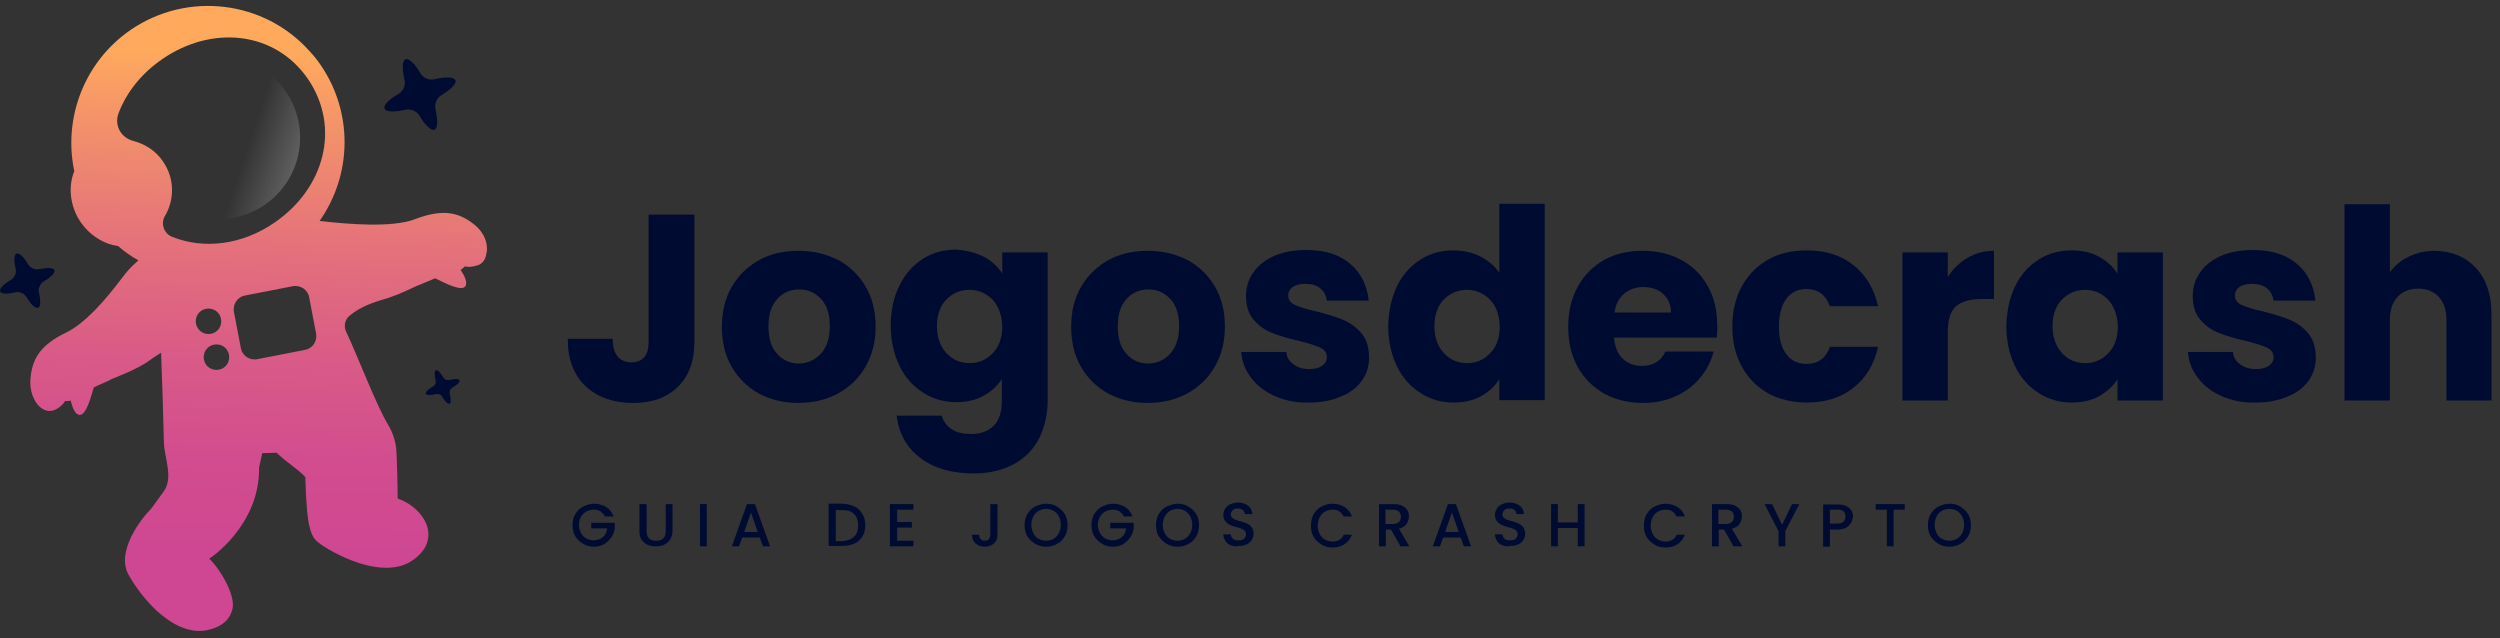 <?xml version="1.0" encoding="UTF-8"?>
<svg xmlns="http://www.w3.org/2000/svg" width="192" height="49" viewBox="0 0 192 49" fill="none">
  <rect x="0" y="0" width="192" height="49" fill="#333333" stroke="none"/>
  <path d="M53.33 16.479V26.236C53.33 27.735 52.902 28.897 52.046 29.723C51.189 30.549 50.057 30.947 48.62 30.947C47.121 30.947 45.898 30.518 44.98 29.662C44.062 28.805 43.603 27.582 43.603 26.022H47.06C47.06 26.634 47.182 27.062 47.427 27.368C47.672 27.674 48.039 27.827 48.498 27.827C48.926 27.827 49.232 27.704 49.476 27.429C49.721 27.154 49.813 26.756 49.813 26.236V16.479H53.33Z" fill="#000B32"></path>
  <path d="M58.317 30.243C57.43 29.753 56.726 29.08 56.206 28.193C55.686 27.306 55.441 26.266 55.441 25.104C55.441 23.942 55.686 22.902 56.206 22.015C56.726 21.128 57.43 20.455 58.317 19.965C59.204 19.476 60.213 19.262 61.345 19.262C62.446 19.262 63.455 19.506 64.373 19.965C65.26 20.455 65.964 21.128 66.484 22.015C67.004 22.902 67.248 23.942 67.248 25.104C67.248 26.266 66.973 27.306 66.453 28.193C65.933 29.08 65.23 29.753 64.312 30.243C63.394 30.732 62.385 30.946 61.284 30.946C60.213 30.946 59.204 30.701 58.317 30.243ZM63.027 27.184C63.486 26.695 63.731 25.991 63.731 25.073C63.731 24.156 63.517 23.452 63.058 22.963C62.599 22.473 62.048 22.229 61.375 22.229C60.703 22.229 60.121 22.473 59.693 22.963C59.234 23.452 59.02 24.156 59.02 25.073C59.02 25.991 59.234 26.695 59.693 27.184C60.121 27.673 60.703 27.918 61.345 27.918C61.987 27.918 62.538 27.673 63.027 27.184Z" fill="#000B32"></path>
  <path d="M75.568 19.721C76.179 20.057 76.638 20.485 76.975 21.005V19.384H80.462V30.732C80.462 31.772 80.248 32.72 79.85 33.577C79.422 34.433 78.81 35.106 77.954 35.596C77.097 36.085 76.057 36.36 74.772 36.36C73.09 36.36 71.714 35.963 70.674 35.167C69.634 34.372 69.022 33.301 68.869 31.925H72.325C72.448 32.353 72.692 32.69 73.09 32.965C73.488 33.24 74.008 33.332 74.589 33.332C75.323 33.332 75.874 33.118 76.302 32.72C76.73 32.292 76.944 31.65 76.944 30.732V29.111C76.608 29.631 76.149 30.059 75.537 30.396C74.925 30.732 74.252 30.885 73.427 30.885C72.478 30.885 71.653 30.64 70.888 30.151C70.123 29.662 69.511 28.989 69.083 28.102C68.655 27.215 68.41 26.174 68.41 25.012C68.41 23.85 68.624 22.81 69.083 21.923C69.511 21.036 70.123 20.363 70.888 19.873C71.653 19.384 72.509 19.17 73.427 19.17C74.252 19.231 74.956 19.415 75.568 19.721ZM76.241 23.024C75.751 22.535 75.17 22.259 74.466 22.259C73.763 22.259 73.182 22.504 72.692 22.993C72.203 23.483 71.958 24.186 71.958 25.043C71.958 25.899 72.203 26.603 72.692 27.123C73.182 27.643 73.763 27.887 74.466 27.887C75.17 27.887 75.751 27.643 76.241 27.123C76.73 26.633 76.975 25.93 76.975 25.073C76.944 24.217 76.699 23.544 76.241 23.024Z" fill="#000B32"></path>
  <path d="M85.142 30.243C84.255 29.753 83.551 29.08 83.031 28.193C82.511 27.306 82.267 26.266 82.267 25.104C82.267 23.942 82.511 22.902 83.031 22.015C83.551 21.128 84.255 20.455 85.142 19.965C86.029 19.476 87.038 19.262 88.17 19.262C89.271 19.262 90.281 19.506 91.198 19.965C92.085 20.455 92.789 21.128 93.309 22.015C93.829 22.902 94.073 23.942 94.073 25.104C94.073 26.266 93.798 27.306 93.278 28.193C92.758 29.08 92.055 29.753 91.137 30.243C90.219 30.732 89.21 30.946 88.109 30.946C87.038 30.946 86.029 30.701 85.142 30.243ZM89.852 27.184C90.311 26.695 90.556 25.991 90.556 25.073C90.556 24.156 90.342 23.452 89.883 22.963C89.424 22.473 88.874 22.229 88.201 22.229C87.528 22.229 86.947 22.473 86.518 22.963C86.059 23.452 85.845 24.156 85.845 25.073C85.845 25.991 86.059 26.695 86.518 27.184C86.947 27.673 87.528 27.918 88.17 27.918C88.812 27.918 89.394 27.673 89.852 27.184Z" fill="#000B32"></path>
  <path d="M97.927 30.426C97.162 30.089 96.551 29.631 96.092 29.019C95.633 28.438 95.388 27.765 95.327 27.031H98.784C98.814 27.428 98.998 27.734 99.334 27.979C99.671 28.224 100.068 28.346 100.527 28.346C100.955 28.346 101.292 28.254 101.536 28.101C101.781 27.918 101.904 27.704 101.904 27.428C101.904 27.092 101.72 26.847 101.384 26.694C101.047 26.541 100.496 26.358 99.732 26.174C98.906 25.991 98.233 25.777 97.682 25.562C97.132 25.348 96.673 25.012 96.275 24.553C95.878 24.094 95.694 23.483 95.694 22.718C95.694 22.075 95.878 21.464 96.245 20.944C96.612 20.393 97.132 19.995 97.835 19.659C98.539 19.353 99.365 19.2 100.344 19.2C101.781 19.2 102.882 19.567 103.708 20.271C104.534 20.974 104.993 21.922 105.115 23.085H101.904C101.842 22.687 101.689 22.381 101.384 22.137C101.078 21.892 100.711 21.8 100.221 21.8C99.824 21.8 99.487 21.892 99.273 22.045C99.059 22.198 98.936 22.412 98.936 22.687C98.936 23.024 99.12 23.268 99.457 23.421C99.793 23.574 100.344 23.758 101.078 23.911C101.934 24.125 102.607 24.339 103.127 24.553C103.647 24.767 104.136 25.104 104.534 25.562C104.932 26.021 105.146 26.664 105.146 27.459C105.146 28.132 104.962 28.713 104.595 29.233C104.228 29.753 103.678 30.181 102.974 30.456C102.271 30.762 101.475 30.915 100.527 30.915C99.579 30.946 98.692 30.762 97.927 30.426Z" fill="#000B32"></path>
  <path d="M107.287 21.984C107.715 21.097 108.327 20.424 109.092 19.935C109.857 19.445 110.713 19.231 111.631 19.231C112.365 19.231 113.068 19.384 113.68 19.69C114.292 19.996 114.781 20.424 115.148 20.944V15.652H118.635V30.732H115.148V29.111C114.812 29.662 114.353 30.09 113.741 30.426C113.129 30.763 112.426 30.916 111.631 30.916C110.682 30.916 109.857 30.671 109.092 30.181C108.327 29.692 107.715 29.019 107.287 28.132C106.859 27.245 106.614 26.205 106.614 25.043C106.645 23.911 106.859 22.871 107.287 21.984ZM114.445 23.024C113.955 22.535 113.374 22.259 112.671 22.259C111.967 22.259 111.386 22.504 110.897 22.993C110.407 23.483 110.162 24.186 110.162 25.043C110.162 25.899 110.407 26.603 110.897 27.123C111.386 27.643 111.967 27.887 112.671 27.887C113.374 27.887 113.955 27.643 114.445 27.123C114.934 26.633 115.179 25.93 115.179 25.073C115.148 24.217 114.934 23.544 114.445 23.024Z" fill="#000B32"></path>
  <path d="M131.849 25.93H123.957C124.018 26.633 124.232 27.184 124.63 27.551C125.028 27.918 125.517 28.102 126.098 28.102C126.955 28.102 127.566 27.735 127.903 27H131.604C131.42 27.735 131.084 28.407 130.564 29.019C130.075 29.631 129.432 30.09 128.698 30.426C127.964 30.763 127.108 30.946 126.19 30.946C125.089 30.946 124.079 30.701 123.223 30.243C122.366 29.753 121.663 29.08 121.174 28.193C120.684 27.306 120.439 26.266 120.439 25.104C120.439 23.942 120.684 22.902 121.174 22.015C121.663 21.128 122.336 20.455 123.192 19.965C124.049 19.476 125.058 19.262 126.19 19.262C127.291 19.262 128.27 19.506 129.126 19.965C129.983 20.424 130.656 21.097 131.145 21.953C131.635 22.81 131.879 23.819 131.879 24.951C131.91 25.226 131.879 25.563 131.849 25.93ZM128.331 24.003C128.331 23.391 128.117 22.932 127.719 22.565C127.322 22.198 126.802 22.045 126.19 22.045C125.609 22.045 125.119 22.229 124.722 22.565C124.324 22.902 124.079 23.391 123.988 24.003H128.331Z" fill="#000B32"></path>
  <path d="M133.776 21.984C134.265 21.097 134.938 20.424 135.795 19.935C136.651 19.446 137.661 19.231 138.762 19.231C140.2 19.231 141.392 19.599 142.341 20.363C143.289 21.097 143.931 22.168 144.237 23.514H140.536C140.23 22.657 139.618 22.198 138.731 22.198C138.089 22.198 137.569 22.443 137.202 22.933C136.835 23.422 136.621 24.125 136.621 25.074C136.621 25.991 136.804 26.695 137.202 27.215C137.569 27.704 138.089 27.949 138.731 27.949C139.618 27.949 140.23 27.521 140.536 26.634H144.237C143.931 27.98 143.319 29.02 142.341 29.784C141.362 30.549 140.2 30.916 138.762 30.916C137.661 30.916 136.651 30.671 135.795 30.212C134.938 29.723 134.265 29.05 133.776 28.163C133.287 27.276 133.042 26.236 133.042 25.074C133.042 23.911 133.287 22.871 133.776 21.984Z" fill="#000B32"></path>
  <path d="M151.088 19.812C151.7 19.445 152.373 19.262 153.138 19.262V22.963H152.189C151.333 22.963 150.66 23.146 150.232 23.513C149.804 23.881 149.59 24.553 149.59 25.471V30.763H146.103V19.384H149.59V21.28C149.957 20.669 150.477 20.179 151.088 19.812Z" fill="#000B32"></path>
  <path d="M154.76 21.984C155.188 21.097 155.8 20.424 156.565 19.935C157.329 19.446 158.186 19.231 159.103 19.231C159.899 19.231 160.602 19.384 161.214 19.721C161.826 20.057 162.284 20.485 162.621 21.006V19.384H166.108V30.763H162.621V29.142C162.284 29.662 161.795 30.09 161.214 30.427C160.602 30.763 159.899 30.916 159.103 30.916C158.186 30.916 157.329 30.671 156.565 30.182C155.8 29.692 155.188 29.02 154.76 28.133C154.332 27.245 154.087 26.205 154.087 25.043C154.118 23.911 154.332 22.871 154.76 21.984ZM161.917 23.024C161.428 22.535 160.847 22.26 160.143 22.26C159.44 22.26 158.859 22.504 158.369 22.994C157.88 23.483 157.635 24.187 157.635 25.043C157.635 25.9 157.88 26.603 158.369 27.123C158.859 27.643 159.44 27.888 160.143 27.888C160.847 27.888 161.428 27.643 161.917 27.123C162.407 26.634 162.651 25.93 162.651 25.074C162.621 24.217 162.376 23.544 161.917 23.024Z" fill="#000B32"></path>
  <path d="M170.634 30.426C169.869 30.089 169.258 29.631 168.799 29.019C168.34 28.438 168.095 27.765 168.034 27.031H171.491C171.521 27.428 171.705 27.734 172.041 27.979C172.378 28.224 172.775 28.346 173.234 28.346C173.662 28.346 173.999 28.254 174.244 28.101C174.488 27.918 174.611 27.704 174.611 27.428C174.611 27.092 174.427 26.847 174.091 26.694C173.754 26.541 173.204 26.358 172.439 26.174C171.613 25.991 170.94 25.777 170.389 25.562C169.839 25.348 169.38 25.012 168.982 24.553C168.585 24.094 168.401 23.483 168.401 22.718C168.401 22.075 168.585 21.464 168.952 20.944C169.319 20.393 169.839 19.995 170.542 19.659C171.246 19.353 172.072 19.2 173.051 19.2C174.488 19.2 175.589 19.567 176.415 20.271C177.241 20.974 177.7 21.922 177.822 23.085H174.611C174.549 22.687 174.396 22.381 174.091 22.137C173.785 21.892 173.418 21.8 172.928 21.8C172.531 21.8 172.194 21.892 171.98 22.045C171.766 22.198 171.644 22.412 171.644 22.687C171.644 23.024 171.827 23.268 172.164 23.421C172.5 23.574 173.051 23.758 173.785 23.911C174.641 24.125 175.314 24.339 175.834 24.553C176.354 24.767 176.843 25.104 177.241 25.562C177.639 26.021 177.853 26.664 177.853 27.459C177.853 28.132 177.669 28.713 177.302 29.233C176.935 29.753 176.385 30.181 175.681 30.456C174.978 30.762 174.182 30.915 173.234 30.915C172.286 30.946 171.399 30.762 170.634 30.426Z" fill="#000B32"></path>
  <path d="M190.15 20.578C190.945 21.434 191.343 22.627 191.343 24.126V30.763H187.886V24.585C187.886 23.82 187.703 23.239 187.305 22.811C186.907 22.382 186.387 22.168 185.714 22.168C185.041 22.168 184.521 22.382 184.124 22.811C183.726 23.239 183.543 23.82 183.543 24.585V30.763H180.056V15.684H183.543V20.914C183.91 20.425 184.369 19.997 184.98 19.721C185.592 19.415 186.265 19.262 187.03 19.262C188.314 19.293 189.354 19.721 190.15 20.578Z" fill="#000B32"></path>
  <path d="M16.808 16.816C20.255 16.816 23.048 14.022 23.048 10.576C23.048 7.13 20.255 4.336 16.808 4.336C13.362 4.336 10.568 7.13 10.568 10.576C10.568 14.022 13.362 16.816 16.808 16.816Z" fill="url(#paint0_linear_1232_2)"></path>
  <path d="M34.977 6.171C35.069 6.415 34.641 6.874 33.907 7.302C33.54 7.516 33.356 7.975 33.448 8.403C33.632 9.26 33.632 9.872 33.356 9.963C33.112 10.055 32.653 9.627 32.224 8.893C32.01 8.526 31.552 8.342 31.123 8.434C30.267 8.618 29.655 8.618 29.533 8.342C29.441 8.067 29.869 7.639 30.603 7.211C30.97 6.996 31.184 6.538 31.062 6.109C30.879 5.253 30.879 4.641 31.154 4.549C31.399 4.458 31.858 4.886 32.286 5.62C32.5 5.987 32.959 6.201 33.387 6.079C34.243 5.895 34.855 5.895 34.977 6.171Z" fill="#000B32"></path>
  <path d="M35.284 29.205C35.345 29.327 35.131 29.541 34.764 29.755C34.58 29.847 34.489 30.061 34.55 30.275C34.642 30.673 34.642 30.979 34.519 31.009C34.397 31.04 34.183 30.857 33.969 30.489C33.877 30.306 33.663 30.214 33.449 30.275C33.051 30.367 32.745 30.367 32.715 30.245C32.653 30.122 32.867 29.908 33.234 29.694C33.418 29.602 33.51 29.388 33.449 29.174C33.357 28.776 33.357 28.471 33.479 28.44C33.602 28.379 33.816 28.593 34.03 28.96C34.121 29.144 34.336 29.235 34.55 29.174C34.917 29.082 35.223 29.082 35.284 29.205Z" fill="#000B32"></path>
  <path d="M4.176 20.732C4.268 20.916 3.931 21.282 3.35 21.619C3.075 21.802 2.922 22.139 2.983 22.445C3.136 23.087 3.136 23.577 2.922 23.638C2.708 23.699 2.371 23.393 2.035 22.812C1.851 22.537 1.515 22.384 1.209 22.445C0.567 22.598 0.077 22.598 0.016 22.384C-0.076 22.17 0.261 21.833 0.842 21.497C1.117 21.313 1.27 20.977 1.209 20.671C1.056 20.028 1.056 19.539 1.27 19.478C1.454 19.386 1.821 19.723 2.157 20.304C2.341 20.579 2.677 20.732 2.983 20.671C3.625 20.548 4.084 20.548 4.176 20.732Z" fill="#000B32"></path>
  <path d="M36.384 17.213C35.283 16.357 34.09 15.99 31.919 16.816C30.144 17.519 26.688 17.213 24.547 16.968C27.055 13.39 27.116 8.649 24.639 5.009C24.394 4.642 24.119 4.305 23.813 3.969L23.782 3.938C20.295 0.023 14.392 -0.681 10.048 2.286C6.439 4.764 4.848 9.107 5.705 13.145C5.277 14.185 5.338 15.5 5.95 16.663C5.98 16.724 6.011 16.754 6.041 16.816C6.561 17.703 7.387 18.375 8.305 18.712C8.58 18.804 8.825 18.865 9.069 18.895C9.559 19.324 10.079 19.691 10.629 19.997L10.293 20.302C9.957 20.608 9.651 20.975 9.375 21.343C8.152 22.964 6.592 24.799 5.093 25.533C2.982 26.542 2.463 27.674 2.34 29.081C2.248 29.999 2.615 30.978 3.227 31.375C3.564 31.589 3.9 31.62 4.237 31.467C4.665 31.253 4.879 31.008 5.001 30.794C5.154 30.825 5.277 30.794 5.43 30.764C5.552 31.284 5.766 31.865 6.133 31.865C6.622 31.865 6.989 30.488 7.204 29.754C7.632 29.54 8.458 29.203 8.58 29.112C9.834 28.592 10.446 28.347 11.272 27.827C11.455 27.705 11.853 27.399 12.373 27.093C12.465 29.356 12.526 31.651 12.587 33.945C12.618 35.199 13.352 36.697 12.556 37.768C12.312 38.074 11.731 38.961 11.455 39.236C10.446 40.307 9.069 42.479 9.804 44.008C10.079 44.559 10.844 45.752 11.883 46.761C13.229 48.045 14.575 48.627 15.829 48.413C16.288 48.321 16.716 48.168 17.022 47.954C17.451 47.678 17.726 47.281 17.848 46.791C18.123 45.782 16.961 43.763 16.074 42.907C16.074 42.907 19.959 40.399 19.898 35.902L20.142 34.801L21.243 34.77C22.1 35.596 22.895 36.025 23.446 36.636C23.476 37.003 23.476 37.768 23.507 38.135C23.599 39.634 23.69 41.072 24.394 41.622C24.883 42.02 26.107 42.754 27.483 43.213C29.257 43.794 30.726 43.733 31.735 42.999C32.133 42.723 32.408 42.417 32.622 42.081C32.867 41.653 32.959 41.163 32.867 40.674C32.683 39.664 31.704 38.686 30.542 38.288C30.542 38.288 30.542 36.728 30.45 34.74C30.42 33.975 30.175 33.211 29.777 32.568C28.89 31.1 27.453 27.307 26.596 25.502C26.382 25.074 26.474 24.554 26.841 24.248C27.667 23.545 28.829 23.178 29.257 23.055C30.206 22.78 30.787 22.535 32.01 21.954C32.133 21.924 32.959 21.557 33.417 21.373C34.121 21.709 35.375 22.382 35.711 22.015C35.956 21.74 35.681 21.189 35.375 20.731C35.497 20.639 35.62 20.547 35.711 20.455C35.925 20.517 36.262 20.517 36.721 20.364C37.057 20.241 37.271 19.935 37.333 19.568C37.577 18.712 37.118 17.764 36.384 17.213ZM15.034 24.677C15.034 24.126 15.462 23.698 16.013 23.698C16.564 23.698 16.992 24.126 16.992 24.677C16.992 25.227 16.564 25.655 16.013 25.655C15.462 25.655 15.034 25.197 15.034 24.677ZM16.625 28.408C16.074 28.408 15.646 27.98 15.646 27.429C15.646 26.879 16.074 26.451 16.625 26.451C17.175 26.451 17.603 26.879 17.603 27.429C17.603 27.98 17.175 28.408 16.625 28.408ZM23.384 26.879L19.775 27.582C19.163 27.705 18.582 27.307 18.491 26.695L17.971 23.973C17.848 23.361 18.246 22.78 18.858 22.688L22.467 21.985C23.079 21.862 23.66 22.26 23.752 22.872L24.272 25.594C24.394 26.206 23.996 26.787 23.384 26.879ZM21.09 17.091C18.613 18.804 15.676 19.171 13.229 18.192C12.587 17.947 12.312 17.152 12.679 16.571C13.413 15.317 13.413 13.695 12.526 12.411C11.975 11.585 11.149 11.065 10.232 10.82C9.284 10.576 8.764 9.627 9.1 8.71C9.712 7.089 10.874 5.62 12.495 4.519C16.288 1.919 21.121 2.378 23.66 6.079C26.199 9.841 24.883 14.491 21.09 17.091Z" fill="url(#paint1_linear_1232_2)"></path>
  <path d="M46.448 39.632C46.356 39.479 46.234 39.356 46.112 39.265C45.959 39.173 45.775 39.142 45.592 39.142C45.378 39.142 45.194 39.204 45.011 39.295C44.858 39.387 44.705 39.54 44.613 39.693C44.521 39.877 44.46 40.091 44.46 40.305C44.46 40.519 44.521 40.733 44.613 40.916C44.705 41.1 44.827 41.222 45.011 41.345C45.194 41.437 45.378 41.498 45.592 41.498C45.867 41.498 46.112 41.406 46.295 41.253C46.479 41.1 46.601 40.886 46.632 40.58H45.408V40.152H47.213V40.58C47.182 40.825 47.091 41.069 46.938 41.284C46.785 41.498 46.601 41.651 46.387 41.803C46.142 41.926 45.898 41.987 45.622 41.987C45.317 41.987 45.041 41.926 44.797 41.773C44.552 41.62 44.338 41.437 44.185 41.192C44.032 40.947 43.971 40.641 43.971 40.335C43.971 40.029 44.032 39.724 44.185 39.479C44.338 39.234 44.521 39.02 44.797 38.898C45.072 38.775 45.317 38.684 45.622 38.684C45.959 38.684 46.265 38.775 46.54 38.928C46.815 39.112 46.999 39.326 47.121 39.662H46.448V39.632Z" fill="#000B32"></path>
  <path d="M49.66 38.715V40.795C49.66 41.039 49.721 41.223 49.843 41.345C49.966 41.468 50.149 41.529 50.394 41.529C50.639 41.529 50.822 41.468 50.945 41.345C51.067 41.223 51.128 41.039 51.128 40.795V38.715H51.648V40.764C51.648 41.039 51.587 41.254 51.465 41.437C51.342 41.621 51.189 41.743 51.006 41.835C50.822 41.927 50.608 41.957 50.364 41.957C50.119 41.957 49.905 41.927 49.721 41.835C49.538 41.743 49.385 41.621 49.262 41.437C49.14 41.254 49.109 41.039 49.109 40.764V38.715H49.66Z" fill="#000B32"></path>
  <path d="M54.279 38.715V41.957H53.759V38.715H54.279Z" fill="#000B32"></path>
  <path d="M58.347 41.284H57.001L56.757 41.957H56.206L57.368 38.715H57.98L59.142 41.957H58.592L58.347 41.284ZM58.194 40.856L57.674 39.357L57.154 40.856H58.194Z" fill="#000B32"></path>
  <path d="M65.627 38.898C65.902 39.02 66.086 39.234 66.239 39.479C66.392 39.724 66.453 40.029 66.453 40.335C66.453 40.672 66.392 40.947 66.239 41.192C66.086 41.437 65.902 41.62 65.627 41.742C65.352 41.865 65.076 41.926 64.709 41.926H63.639V38.684H64.709C65.076 38.714 65.352 38.775 65.627 38.898ZM65.596 41.222C65.81 41.008 65.902 40.733 65.902 40.366C65.902 39.999 65.81 39.693 65.596 39.479C65.382 39.265 65.107 39.173 64.709 39.173H64.189V41.559H64.709C65.107 41.528 65.382 41.406 65.596 41.222Z" fill="#000B32"></path>
  <path d="M68.899 39.143V40.091H70.031V40.52H68.899V41.529H70.153V41.957H68.349V38.715H70.153V39.143H68.899Z" fill="#000B32"></path>
  <path d="M76.608 38.715V41.07C76.608 41.345 76.516 41.59 76.333 41.743C76.149 41.896 75.935 41.988 75.629 41.988C75.354 41.988 75.109 41.896 74.926 41.743C74.742 41.559 74.65 41.345 74.65 41.07H75.201C75.201 41.223 75.232 41.315 75.323 41.407C75.385 41.498 75.507 41.529 75.629 41.529C75.752 41.529 75.874 41.498 75.935 41.407C75.996 41.315 76.057 41.223 76.057 41.07V38.715H76.608Z" fill="#000B32"></path>
  <path d="M79.513 41.773C79.269 41.62 79.055 41.437 78.902 41.192C78.749 40.947 78.688 40.641 78.688 40.335C78.688 40.029 78.749 39.724 78.902 39.479C79.055 39.234 79.238 39.02 79.513 38.898C79.789 38.775 80.033 38.684 80.339 38.684C80.645 38.684 80.92 38.745 81.165 38.898C81.41 39.051 81.624 39.234 81.777 39.479C81.93 39.724 81.991 40.029 81.991 40.335C81.991 40.641 81.93 40.947 81.777 41.192C81.624 41.437 81.44 41.651 81.165 41.773C80.92 41.926 80.645 41.987 80.339 41.987C80.064 41.987 79.789 41.926 79.513 41.773ZM80.92 41.375C81.073 41.283 81.226 41.131 81.318 40.947C81.41 40.764 81.471 40.549 81.471 40.305C81.471 40.06 81.41 39.846 81.318 39.662C81.226 39.479 81.104 39.356 80.92 39.234C80.767 39.142 80.553 39.081 80.339 39.081C80.125 39.081 79.942 39.142 79.758 39.234C79.605 39.326 79.452 39.479 79.36 39.662C79.269 39.846 79.207 40.06 79.207 40.305C79.207 40.549 79.269 40.764 79.36 40.947C79.452 41.131 79.575 41.283 79.758 41.375C79.942 41.467 80.125 41.528 80.339 41.528C80.553 41.528 80.767 41.467 80.92 41.375Z" fill="#000B32"></path>
  <path d="M86.304 39.632C86.212 39.479 86.09 39.356 85.967 39.265C85.814 39.173 85.631 39.142 85.447 39.142C85.233 39.142 85.05 39.204 84.866 39.295C84.713 39.387 84.56 39.54 84.469 39.693C84.377 39.877 84.316 40.091 84.316 40.305C84.316 40.519 84.377 40.733 84.469 40.916C84.56 41.1 84.683 41.222 84.866 41.345C85.05 41.437 85.233 41.498 85.447 41.498C85.723 41.498 85.967 41.406 86.151 41.253C86.334 41.1 86.457 40.886 86.487 40.58H85.264V40.152H87.069V40.58C87.038 40.825 86.946 41.069 86.793 41.284C86.64 41.498 86.457 41.651 86.243 41.803C85.998 41.926 85.753 41.987 85.478 41.987C85.172 41.987 84.897 41.926 84.652 41.773C84.407 41.62 84.193 41.437 84.04 41.192C83.887 40.947 83.826 40.641 83.826 40.335C83.826 40.029 83.887 39.724 84.04 39.479C84.193 39.234 84.377 39.02 84.652 38.898C84.927 38.775 85.172 38.684 85.478 38.684C85.814 38.684 86.12 38.775 86.395 38.928C86.671 39.112 86.854 39.326 86.977 39.662H86.304V39.632Z" fill="#000B32"></path>
  <path d="M89.607 41.773C89.362 41.62 89.148 41.437 88.995 41.192C88.842 40.947 88.781 40.641 88.781 40.335C88.781 40.029 88.842 39.724 88.995 39.479C89.148 39.234 89.332 39.02 89.607 38.898C89.882 38.775 90.127 38.684 90.433 38.684C90.739 38.684 91.014 38.745 91.259 38.898C91.504 39.051 91.718 39.234 91.871 39.479C92.024 39.724 92.085 40.029 92.085 40.335C92.085 40.641 92.024 40.947 91.871 41.192C91.718 41.437 91.534 41.651 91.259 41.773C91.014 41.926 90.739 41.987 90.433 41.987C90.127 41.987 89.852 41.926 89.607 41.773ZM91.014 41.375C91.167 41.283 91.32 41.131 91.412 40.947C91.504 40.764 91.565 40.549 91.565 40.305C91.565 40.06 91.504 39.846 91.412 39.662C91.32 39.479 91.198 39.356 91.014 39.234C90.861 39.142 90.647 39.081 90.433 39.081C90.219 39.081 90.035 39.142 89.852 39.234C89.699 39.326 89.546 39.479 89.454 39.662C89.362 39.846 89.301 40.06 89.301 40.305C89.301 40.549 89.362 40.764 89.454 40.947C89.546 41.131 89.668 41.283 89.852 41.375C90.035 41.467 90.219 41.528 90.433 41.528C90.647 41.528 90.831 41.467 91.014 41.375Z" fill="#000B32"></path>
  <path d="M94.502 41.865C94.318 41.803 94.196 41.681 94.104 41.528C94.012 41.375 93.951 41.222 93.951 41.039H94.532C94.532 41.192 94.594 41.283 94.685 41.375C94.777 41.467 94.93 41.498 95.114 41.498C95.297 41.498 95.45 41.467 95.542 41.375C95.633 41.283 95.695 41.161 95.695 41.039C95.695 40.916 95.664 40.855 95.603 40.764C95.542 40.702 95.45 40.641 95.358 40.611C95.266 40.58 95.144 40.519 94.961 40.488C94.746 40.427 94.563 40.366 94.441 40.305C94.318 40.243 94.196 40.152 94.104 40.029C94.012 39.907 93.951 39.754 93.951 39.54C93.951 39.356 94.012 39.204 94.104 39.051C94.196 38.898 94.318 38.806 94.502 38.714C94.685 38.653 94.869 38.592 95.083 38.592C95.389 38.592 95.664 38.684 95.848 38.837C96.062 38.989 96.153 39.203 96.184 39.479H95.603C95.603 39.356 95.542 39.265 95.45 39.173C95.358 39.081 95.205 39.051 95.052 39.051C94.899 39.051 94.777 39.081 94.685 39.173C94.594 39.265 94.532 39.356 94.532 39.509C94.532 39.601 94.563 39.693 94.624 39.754C94.685 39.815 94.777 39.877 94.869 39.907C94.961 39.938 95.083 39.999 95.266 40.029C95.481 40.091 95.664 40.152 95.786 40.213C95.909 40.274 96.031 40.366 96.123 40.488C96.215 40.611 96.276 40.764 96.276 40.978C96.276 41.131 96.245 41.283 96.153 41.437C96.062 41.589 95.939 41.712 95.756 41.803C95.572 41.895 95.389 41.926 95.144 41.926C94.869 41.987 94.685 41.956 94.502 41.865Z" fill="#000B32"></path>
  <path d="M100.895 39.479C101.048 39.234 101.231 39.02 101.507 38.898C101.782 38.775 102.027 38.684 102.332 38.684C102.669 38.684 102.975 38.775 103.25 38.928C103.525 39.112 103.709 39.326 103.831 39.662H103.189C103.097 39.479 102.975 39.356 102.852 39.265C102.73 39.173 102.516 39.142 102.332 39.142C102.118 39.142 101.935 39.204 101.751 39.295C101.598 39.387 101.445 39.54 101.354 39.724C101.262 39.907 101.201 40.121 101.201 40.366C101.201 40.611 101.262 40.825 101.354 41.008C101.445 41.192 101.568 41.314 101.751 41.437C101.935 41.528 102.118 41.589 102.332 41.589C102.516 41.589 102.699 41.559 102.852 41.467C103.005 41.375 103.128 41.253 103.189 41.069H103.831C103.709 41.375 103.525 41.62 103.25 41.803C102.975 41.987 102.669 42.048 102.332 42.048C102.027 42.048 101.751 41.987 101.507 41.834C101.262 41.681 101.048 41.498 100.895 41.253C100.742 41.008 100.681 40.702 100.681 40.397C100.681 40.091 100.742 39.724 100.895 39.479Z" fill="#000B32"></path>
  <path d="M107.563 41.957L106.829 40.672H106.431V41.957H105.911V38.715H107.043C107.288 38.715 107.502 38.745 107.685 38.837C107.869 38.929 107.991 39.051 108.083 39.174C108.175 39.327 108.205 39.48 108.205 39.663C108.205 39.877 108.144 40.061 108.022 40.244C107.899 40.428 107.716 40.52 107.441 40.611L108.236 41.957H107.563ZM106.401 40.244H106.982C107.196 40.244 107.318 40.183 107.441 40.091C107.532 39.999 107.593 39.847 107.593 39.694C107.593 39.51 107.532 39.388 107.441 39.296C107.349 39.204 107.196 39.143 106.982 39.143H106.401V40.244Z" fill="#000B32"></path>
  <path d="M112.181 41.284H110.835L110.591 41.957H110.04L111.202 38.715H111.814L112.976 41.957H112.426L112.181 41.284ZM112.028 40.856L111.508 39.357L110.988 40.856H112.028Z" fill="#000B32"></path>
  <path d="M115.362 41.865C115.179 41.803 115.056 41.681 114.964 41.528C114.873 41.375 114.812 41.222 114.812 41.039H115.393C115.393 41.192 115.454 41.283 115.546 41.375C115.637 41.467 115.79 41.498 115.974 41.498C116.157 41.498 116.31 41.467 116.402 41.375C116.494 41.283 116.555 41.161 116.555 41.039C116.555 40.916 116.524 40.855 116.463 40.764C116.402 40.702 116.31 40.641 116.219 40.611C116.127 40.58 116.004 40.519 115.821 40.488C115.607 40.427 115.423 40.366 115.301 40.305C115.179 40.243 115.056 40.152 114.964 40.029C114.873 39.907 114.812 39.754 114.812 39.54C114.812 39.356 114.873 39.204 114.964 39.051C115.056 38.898 115.179 38.806 115.362 38.714C115.546 38.653 115.729 38.592 115.943 38.592C116.249 38.592 116.524 38.684 116.708 38.837C116.922 38.989 117.014 39.203 117.044 39.479H116.463C116.463 39.356 116.402 39.265 116.31 39.173C116.219 39.081 116.066 39.051 115.913 39.051C115.76 39.051 115.637 39.081 115.546 39.173C115.454 39.265 115.393 39.356 115.393 39.509C115.393 39.601 115.423 39.693 115.484 39.754C115.546 39.815 115.637 39.877 115.729 39.907C115.821 39.938 115.943 39.999 116.127 40.029C116.341 40.091 116.524 40.152 116.647 40.213C116.769 40.274 116.891 40.366 116.983 40.488C117.075 40.611 117.136 40.764 117.136 40.978C117.136 41.131 117.106 41.283 117.014 41.437C116.922 41.589 116.8 41.712 116.616 41.803C116.433 41.895 116.249 41.926 116.004 41.926C115.729 41.987 115.546 41.956 115.362 41.865Z" fill="#000B32"></path>
  <path d="M121.694 38.715V41.957H121.174V40.55H119.645V41.957H119.125V38.715H119.645V40.122H121.174V38.715H121.694Z" fill="#000B32"></path>
  <path d="M126.466 39.479C126.619 39.234 126.803 39.02 127.078 38.898C127.353 38.775 127.598 38.684 127.904 38.684C128.24 38.684 128.546 38.775 128.821 38.928C129.097 39.112 129.28 39.326 129.402 39.662H128.76C128.668 39.479 128.546 39.356 128.424 39.265C128.301 39.173 128.087 39.142 127.904 39.142C127.69 39.142 127.506 39.204 127.323 39.295C127.17 39.387 127.017 39.54 126.925 39.724C126.833 39.907 126.772 40.121 126.772 40.366C126.772 40.611 126.833 40.825 126.925 41.008C127.017 41.192 127.139 41.314 127.323 41.437C127.506 41.528 127.69 41.589 127.904 41.589C128.087 41.589 128.271 41.559 128.424 41.467C128.577 41.375 128.699 41.253 128.76 41.069H129.402C129.28 41.375 129.097 41.62 128.821 41.803C128.546 41.987 128.24 42.048 127.904 42.048C127.598 42.048 127.323 41.987 127.078 41.834C126.833 41.681 126.619 41.498 126.466 41.253C126.313 41.008 126.252 40.702 126.252 40.397C126.252 40.091 126.313 39.724 126.466 39.479Z" fill="#000B32"></path>
  <path d="M133.134 41.957L132.4 40.672H132.002V41.957H131.482V38.715H132.614C132.859 38.715 133.073 38.745 133.257 38.837C133.44 38.929 133.562 39.051 133.654 39.174C133.746 39.327 133.777 39.48 133.777 39.663C133.777 39.877 133.715 40.061 133.593 40.244C133.471 40.428 133.287 40.52 133.012 40.611L133.807 41.957H133.134ZM131.972 40.244H132.553C132.767 40.244 132.889 40.183 133.012 40.091C133.104 39.999 133.165 39.847 133.165 39.694C133.165 39.51 133.104 39.388 133.012 39.296C132.92 39.204 132.767 39.143 132.553 39.143H131.972V40.244Z" fill="#000B32"></path>
  <path d="M138.181 38.715L137.11 40.795V41.957H136.59V40.795L135.52 38.715H136.101L136.865 40.305L137.63 38.715H138.181Z" fill="#000B32"></path>
  <path d="M142.158 40.151C142.066 40.304 141.944 40.426 141.791 40.518C141.638 40.61 141.393 40.671 141.118 40.671H140.537V41.986H140.017V38.744H141.148C141.393 38.744 141.607 38.775 141.791 38.867C141.974 38.958 142.097 39.081 142.188 39.203C142.28 39.356 142.311 39.509 142.311 39.692C142.28 39.845 142.25 39.998 142.158 40.151ZM141.577 40.059C141.668 39.968 141.73 39.845 141.73 39.662C141.73 39.295 141.515 39.142 141.118 39.142H140.537V40.212H141.118C141.332 40.212 141.485 40.151 141.577 40.059Z" fill="#000B32"></path>
  <path d="M146.287 38.715V39.143H145.43V41.957H144.91V39.143H144.054V38.715H146.287Z" fill="#000B32"></path>
  <path d="M148.886 41.773C148.642 41.62 148.428 41.437 148.275 41.192C148.122 40.947 148.061 40.641 148.061 40.335C148.061 40.029 148.122 39.724 148.275 39.479C148.428 39.234 148.611 39.02 148.886 38.898C149.162 38.775 149.406 38.684 149.712 38.684C150.018 38.684 150.293 38.745 150.538 38.898C150.783 39.051 150.997 39.234 151.15 39.479C151.303 39.724 151.364 40.029 151.364 40.335C151.364 40.641 151.303 40.947 151.15 41.192C150.997 41.437 150.813 41.651 150.538 41.773C150.293 41.926 150.018 41.987 149.712 41.987C149.406 41.987 149.131 41.926 148.886 41.773ZM150.293 41.375C150.446 41.283 150.599 41.131 150.691 40.947C150.783 40.764 150.844 40.549 150.844 40.305C150.844 40.06 150.783 39.846 150.691 39.662C150.599 39.479 150.477 39.356 150.293 39.234C150.141 39.142 149.926 39.081 149.712 39.081C149.498 39.081 149.315 39.142 149.131 39.234C148.978 39.326 148.825 39.479 148.733 39.662C148.642 39.846 148.581 40.06 148.581 40.305C148.581 40.549 148.642 40.764 148.733 40.947C148.825 41.131 148.948 41.283 149.131 41.375C149.315 41.467 149.498 41.528 149.712 41.528C149.926 41.528 150.11 41.467 150.293 41.375Z" fill="#000B32"></path>
  <defs>
    <linearGradient id="paint0_linear_1232_2" x1="18.99" y1="11.263" x2="36.399" y2="17.022" gradientUnits="userSpaceOnUse">
      <stop stop-color="white" stop-opacity="0"></stop>
      <stop offset="1" stop-color="white"></stop>
    </linearGradient>
    <linearGradient id="paint1_linear_1232_2" x1="20.527" y1="4.211" x2="19.358" y2="42.394" gradientUnits="userSpaceOnUse">
      <stop stop-color="#FFA95D"></stop>
      <stop offset="0.122" stop-color="#F59568"></stop>
      <stop offset="0.37" stop-color="#E5737A"></stop>
      <stop offset="0.606" stop-color="#D95B87"></stop>
      <stop offset="0.822" stop-color="#D24C8F"></stop>
      <stop offset="1" stop-color="#CF4792"></stop>
    </linearGradient>
  </defs>
</svg>
